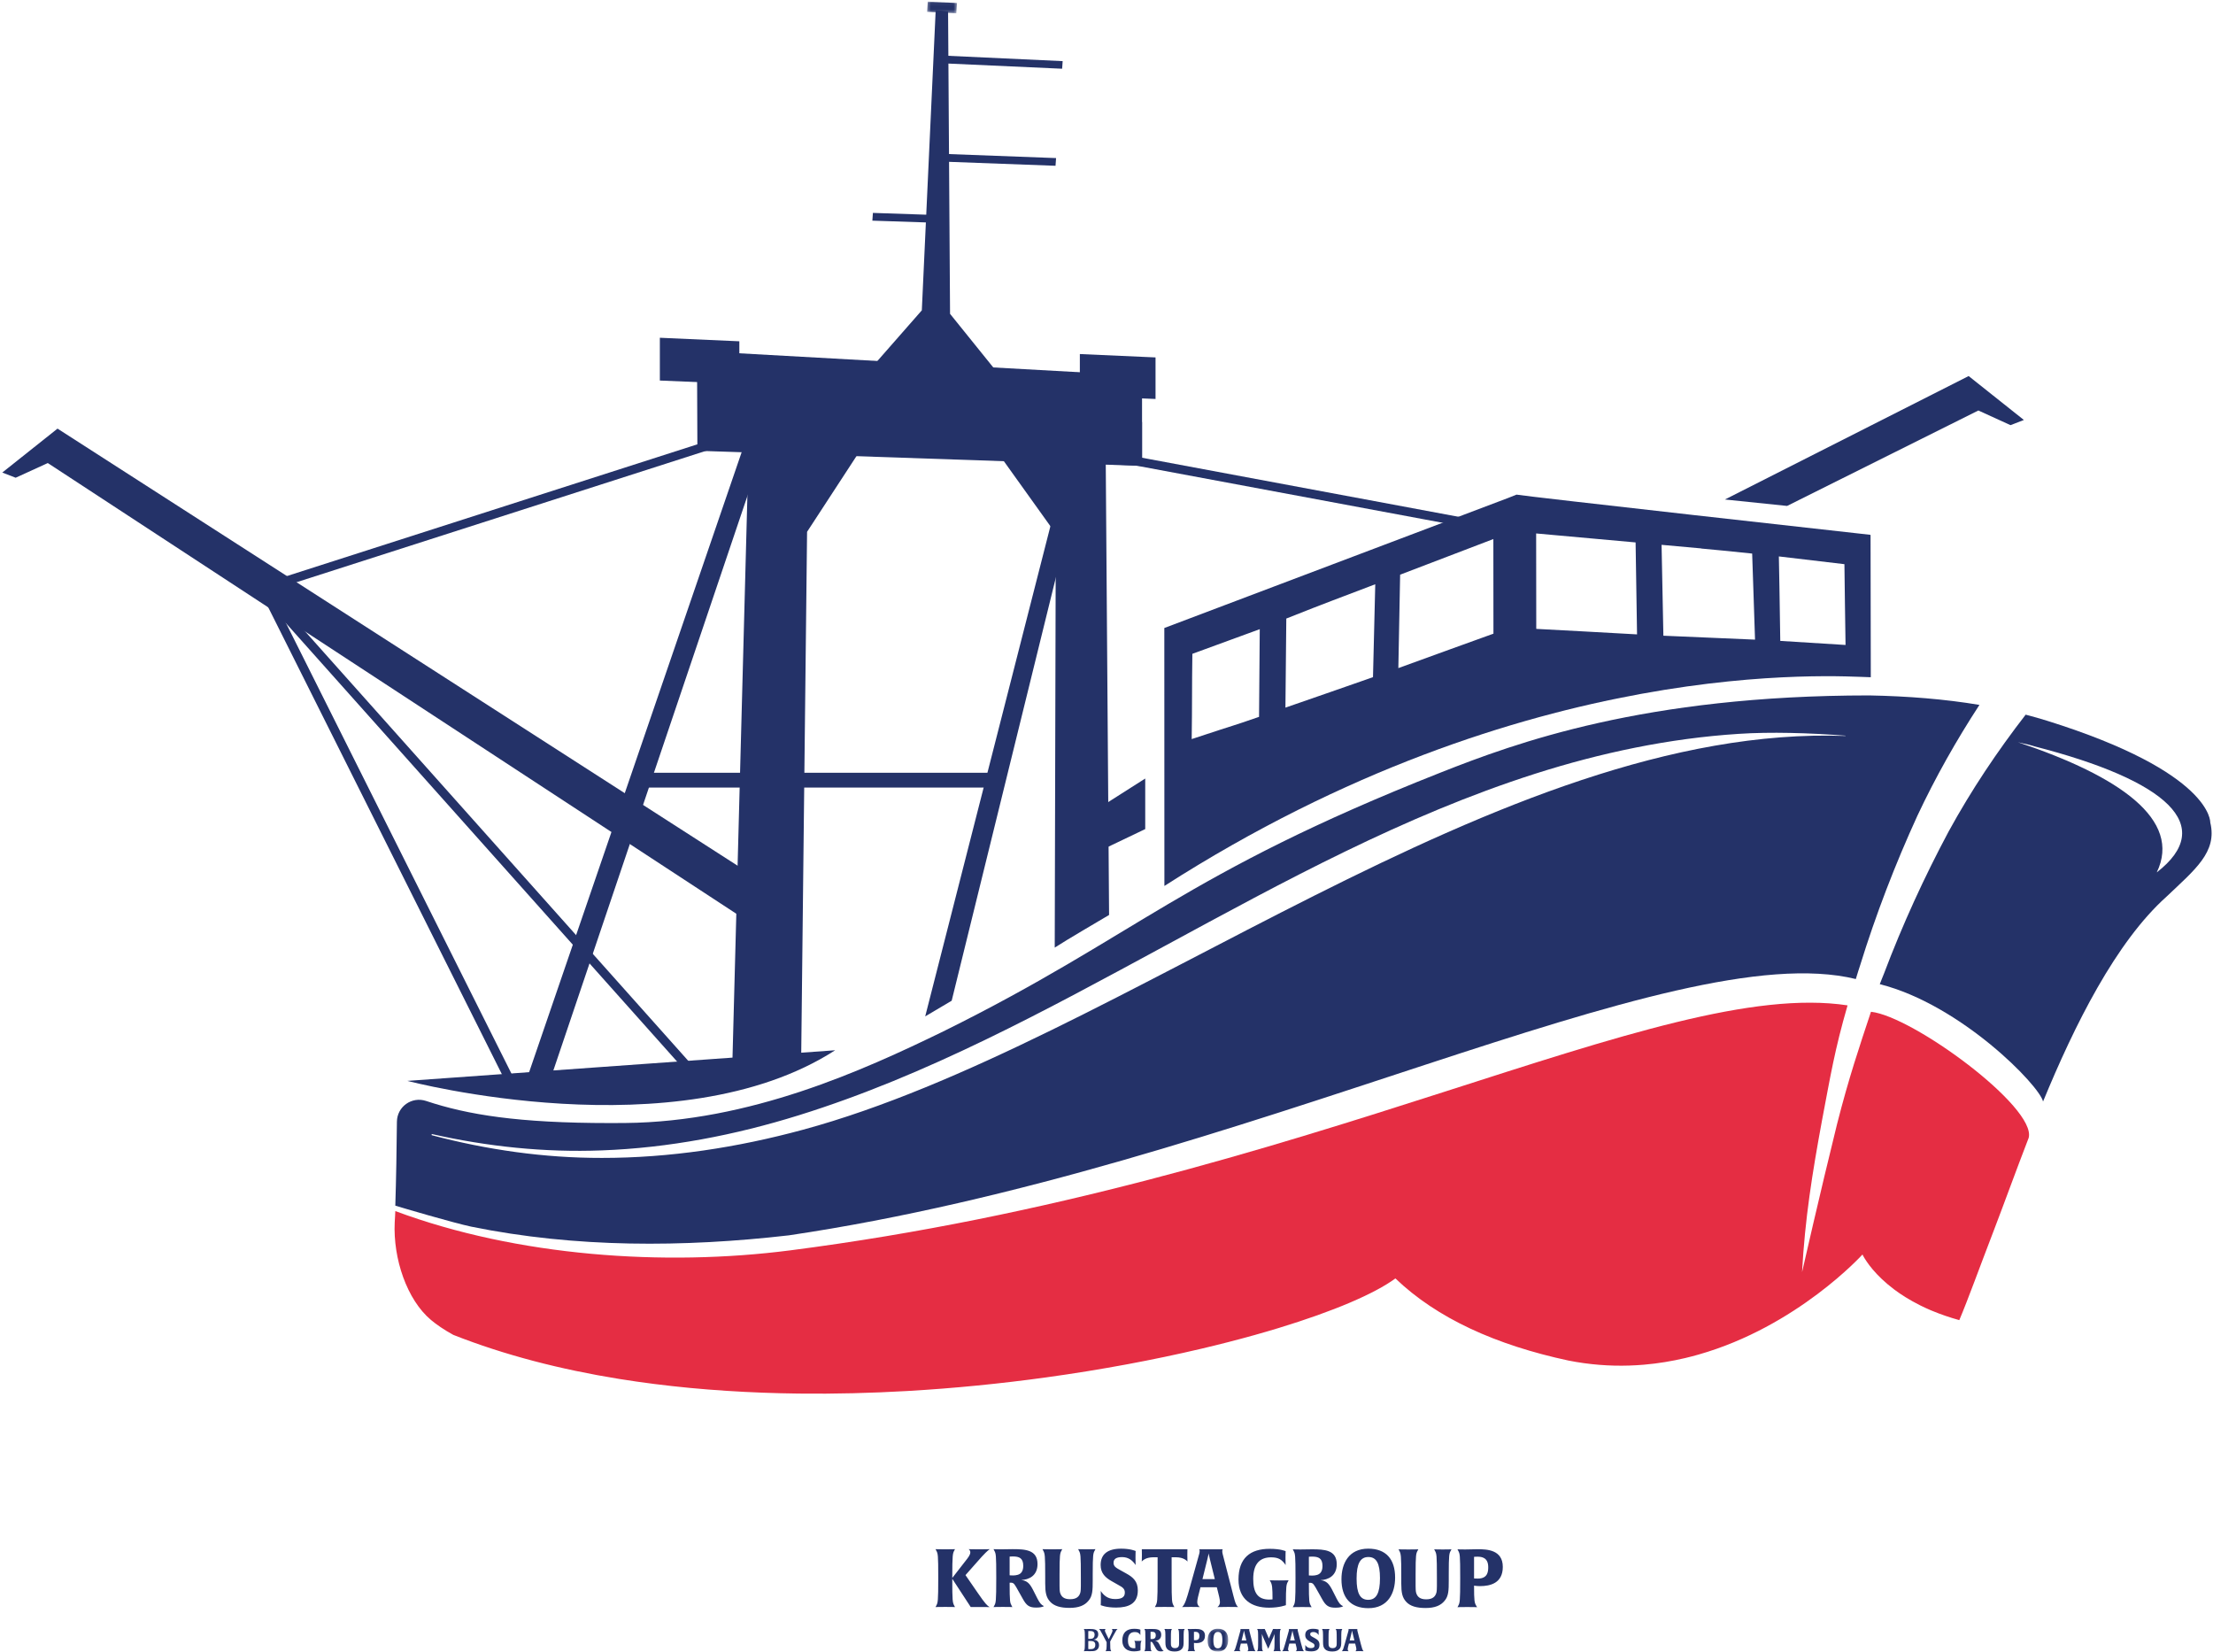 <?xml version="1.0" encoding="UTF-8"?>
<svg width="686px" height="512px" viewBox="0 0 686 512" version="1.1" xmlns="http://www.w3.org/2000/svg" xmlns:xlink="http://www.w3.org/1999/xlink">
    <!-- Generator: Sketch 53.1 (72631) - https://sketchapp.com -->
    <title>Group 34</title>
    <desc>Created with Sketch.</desc>
    <defs>
        <polygon id="path-1" points="0.285 0.198 6.665 0.198 6.665 7.273 0.285 7.273"></polygon>
        <polygon id="path-3" points="0.289 0.059 9.565 0.059 9.565 3.682 0.289 3.682"></polygon>
    </defs>
    <g id="40-Conócenos" stroke="none" stroke-width="1" fill="none" fill-rule="evenodd">
        <g id="40-Conocenos-grafico" transform="translate(-342, -222)">
            <g id="Group-50" transform="translate(144, 183)">
                <g id="Group-2" transform="translate(198, 39)">
                    <g id="Group-34">
                        <g id="Group-40" transform="translate(290, 480)">
                            <path d="M85.059,3.296 C84.786,2.215 84.687,1.637 84.663,1.461 C84.637,1.587 84.563,2.114 84.265,3.296 L82.749,9.432 L86.574,9.432 L85.059,3.296 Z M90.672,18.057 C88.86,18.057 87.37,18.107 87.37,18.107 C87.692,17.88 88.164,17.453 88.164,16.523 C88.164,15.743 87.842,14.511 87.469,13.028 L87.196,11.971 L82.129,11.971 L81.856,13.028 C81.483,14.511 81.135,15.743 81.135,16.523 C81.135,17.453 81.607,17.88 81.93,18.107 C81.93,18.107 80.788,18.057 79.124,18.057 C77.409,18.057 76.441,18.107 76.441,18.107 C77.36,17.202 77.807,15.643 78.801,12.148 L81.731,1.662 C81.806,1.36 81.88,1.059 81.88,0.732 C81.88,0.405 81.757,0.254 81.706,0.204 L89.033,0.204 C89.033,0.229 88.885,0.38 88.885,0.732 C88.885,1.059 88.934,1.36 89.009,1.662 L91.716,12.148 C92.634,15.668 92.864,17.202 93.782,18.107 C93.782,18.107 92.66,18.057 90.672,18.057 L90.672,18.057 Z M78.107,4.001 C78.082,3.975 77.933,3.724 77.238,3.296 C76.641,2.944 75.698,2.668 74.531,2.668 L73.189,2.668 L73.189,9.256 C73.189,16.573 73.288,16.674 73.81,17.68 L74.033,18.107 C74.033,18.107 73.139,18.057 71.028,18.057 C68.917,18.057 67.998,18.107 67.998,18.107 L68.221,17.68 C68.718,16.724 68.843,16.548 68.843,9.004 L68.843,2.668 L67.501,2.668 C66.334,2.668 65.39,2.944 64.794,3.296 C64.148,3.698 63.95,3.95 63.925,4.001 C63.925,3.975 63.974,3.272 63.974,1.964 C63.974,0.732 63.95,0.179 63.95,0.179 L78.082,0.179 C78.082,0.179 78.057,0.732 78.057,1.964 C78.057,3.272 78.107,3.95 78.107,4.001 L78.107,4.001 Z M55.978,18.258 C52.774,18.258 51.209,17.503 51.209,17.503 C51.209,17.503 51.259,16.925 51.259,15.542 C51.259,14.033 51.209,13.103 51.209,13.103 C52.079,14.385 53.271,15.618 55.68,15.618 C57.344,15.618 58.686,15.241 58.686,13.631 C58.686,12.374 57.89,11.921 56.699,11.268 L54.662,10.11 C52.724,9.03 51.184,7.672 51.184,5.082 C51.184,1.687 53.395,0.002 57.543,0.002 C60.498,0.002 62.038,0.732 62.038,0.732 C62.038,0.732 61.989,1.335 61.989,2.769 C61.989,4.252 62.038,5.082 62.038,5.082 C61.045,3.623 59.803,2.618 57.841,2.618 C56.227,2.618 55.183,3.07 55.183,4.378 C55.183,5.56 56.028,5.962 57.369,6.716 L59.132,7.697 C61.293,8.879 62.709,10.186 62.709,12.952 C62.709,17.101 59.753,18.258 55.978,18.258 L55.978,18.258 Z M49.348,0.581 C48.876,1.461 48.728,1.738 48.728,7.973 L48.728,9.96 C48.728,12.826 48.678,14.713 47.411,16.146 C46.244,17.579 44.43,18.358 41.524,18.358 C38.743,18.358 36.73,17.78 35.514,16.422 C34.297,15.114 33.999,13.556 33.999,10.765 L33.999,8.652 C33.999,1.913 33.899,1.587 33.377,0.581 L33.154,0.153 C33.154,0.153 34.123,0.204 36.209,0.204 C38.271,0.204 39.289,0.153 39.289,0.153 L39.065,0.581 C38.593,1.461 38.445,1.738 38.445,7.973 L38.445,11.494 C38.445,12.173 38.47,13.078 38.593,13.581 C38.942,14.838 39.761,15.668 41.723,15.668 C43.71,15.668 44.555,14.838 44.902,13.581 C45.026,13.053 45.051,12.198 45.051,11.544 L45.051,9.004 C45.051,1.687 44.951,1.587 44.43,0.581 L44.207,0.153 C44.207,0.153 45.101,0.204 46.889,0.204 C48.752,0.204 49.572,0.153 49.572,0.153 L49.348,0.581 Z M23.941,2.416 C23.296,2.416 22.973,2.467 22.973,2.467 L22.973,8.25 C22.973,8.25 23.271,8.301 24.04,8.301 C24.488,8.301 25.009,8.25 25.407,8.124 C26.45,7.873 27.195,7.043 27.195,5.333 C27.195,2.894 25.928,2.416 23.941,2.416 L23.941,2.416 Z M31.169,18.258 C29.108,18.258 28.213,17.68 27.021,15.492 L25.68,13.103 C24.537,11.066 24.314,10.538 23.346,10.538 C23.122,10.538 22.973,10.563 22.973,10.563 C22.973,16.623 23.097,16.749 23.594,17.68 L23.817,18.107 C23.817,18.107 22.923,18.057 20.911,18.057 C18.924,18.057 17.98,18.107 17.98,18.107 L18.204,17.68 C18.7,16.774 18.825,16.548 18.825,9.004 C18.825,1.687 18.725,1.587 18.204,0.581 L17.98,0.153 C17.98,0.153 18.975,0.204 20.29,0.204 C21.11,0.204 23.072,0.153 23.892,0.153 C27.791,0.153 31.616,0.329 31.616,4.78 C31.616,8.451 28.884,9.633 26.574,9.709 C28.436,9.96 29.207,10.789 30.25,12.826 L31.616,15.517 C32.287,16.774 32.709,17.402 33.603,17.805 C33.603,17.805 33.181,18.258 31.169,18.258 L31.169,18.258 Z M12.866,4.152 L9.289,8.2 L13.139,13.782 C15.399,17.076 16.069,17.729 16.765,18.107 C16.765,18.107 16.069,18.082 13.635,18.082 L10.903,18.082 L5.191,9.332 C5.191,16.321 5.29,16.674 5.812,17.68 L6.035,18.107 C6.035,18.107 5.141,18.057 3.03,18.057 C0.919,18.057 0,18.107 0,18.107 L0.224,17.68 C0.72,16.724 0.844,16.548 0.844,9.004 C0.844,1.687 0.745,1.587 0.224,0.581 L0,0.153 C0,0.153 0.844,0.204 3.006,0.204 C5.266,0.204 6.035,0.153 6.035,0.153 L5.812,0.581 C5.34,1.486 5.191,1.788 5.191,9.08 L9.065,4.101 C10.332,2.517 10.779,1.864 10.779,1.134 C10.779,0.757 10.63,0.405 10.257,0.153 C10.257,0.153 11.152,0.204 13.437,0.204 C15.97,0.204 16.814,0.153 16.814,0.153 C16.243,0.531 15.2,1.461 12.866,4.152 L12.866,4.152 Z" id="Fill-1" fill="#243268"></path>
                            <path d="M109.232,10.227 C108.76,11.107 108.611,11.459 108.611,17.364 L108.611,17.514 C108.611,17.514 106.65,18.294 103.374,18.294 C97.939,18.294 93.917,15.705 93.917,9.574 C93.917,2.991 97.467,0.051 103.573,0.051 C107.072,0.051 108.537,0.779 108.537,0.779 C108.537,0.779 108.487,1.307 108.487,2.865 C108.487,4.197 108.537,5.076 108.537,5.076 C107.37,3.392 106.328,2.689 104.045,2.689 C100.768,2.689 98.484,4.423 98.484,9.372 C98.484,13.468 99.725,15.78 103.473,15.78 C104.119,15.78 104.466,15.705 104.466,15.705 C104.466,12.037 104.342,11.107 103.846,10.227 L103.597,9.8 C103.597,9.8 104.516,9.851 106.501,9.851 C108.661,9.851 109.455,9.8 109.455,9.8 L109.232,10.227 Z" id="Fill-3" fill="#243268"></path>
                            <path d="M116.702,2.463 C116.057,2.463 115.734,2.513 115.734,2.513 L115.734,8.292 C115.734,8.292 116.032,8.343 116.801,8.343 C117.249,8.343 117.77,8.292 118.166,8.167 C119.209,7.916 119.954,7.086 119.954,5.378 C119.954,2.94 118.687,2.463 116.702,2.463 M123.925,18.293 C121.865,18.293 120.971,17.716 119.78,15.529 L118.44,13.142 C117.298,11.107 117.074,10.579 116.107,10.579 C115.883,10.579 115.734,10.604 115.734,10.604 C115.734,16.66 115.858,16.786 116.354,17.716 L116.578,18.143 C116.578,18.143 115.685,18.092 113.674,18.092 C111.689,18.092 110.745,18.143 110.745,18.143 L110.969,17.716 C111.465,16.811 111.589,16.585 111.589,9.046 C111.589,1.734 111.489,1.633 110.969,0.629 L110.745,0.201 C110.745,0.201 111.738,0.251 113.054,0.251 C113.872,0.251 115.834,0.201 116.652,0.201 C120.549,0.201 124.372,0.377 124.372,4.825 C124.372,8.493 121.641,9.674 119.333,9.75 C121.195,10.001 121.964,10.83 123.007,12.866 L124.372,15.554 C125.042,16.811 125.464,17.439 126.357,17.841 C126.357,17.841 125.935,18.293 123.925,18.293" id="Fill-5" fill="#243268"></path>
                            <path d="M134.175,2.589 C131.668,2.589 130.526,4.649 130.526,9.273 C130.526,13.896 131.643,15.856 134.125,15.856 C136.632,15.856 137.774,13.795 137.774,9.172 C137.774,4.549 136.657,2.589 134.175,2.589 M134.175,18.445 C128.64,18.445 125.835,15.177 125.835,9.474 C125.835,4.624 128.069,0 134.125,0 C139.66,0 142.465,3.267 142.465,8.971 C142.465,13.821 140.231,18.445 134.175,18.445" id="Fill-7" fill="#243268"></path>
                            <path d="M159.715,0.628 C159.244,1.508 159.094,1.784 159.094,8.016 L159.094,10.001 C159.094,12.866 159.045,14.75 157.779,16.182 C156.612,17.615 154.8,18.394 151.896,18.394 C149.117,18.394 147.106,17.816 145.89,16.459 C144.674,15.152 144.376,13.594 144.376,10.805 L144.376,8.695 C144.376,1.96 144.277,1.634 143.755,0.628 L143.532,0.201 C143.532,0.201 144.5,0.252 146.585,0.252 C148.645,0.252 149.663,0.201 149.663,0.201 L149.439,0.628 C148.968,1.508 148.819,1.784 148.819,8.016 L148.819,11.534 C148.819,12.212 148.843,13.117 148.968,13.62 C149.315,14.876 150.134,15.705 152.095,15.705 C154.08,15.705 154.924,14.876 155.272,13.62 C155.396,13.092 155.421,12.238 155.421,11.584 L155.421,9.046 C155.421,1.734 155.322,1.634 154.8,0.628 L154.577,0.201 C154.577,0.201 155.471,0.252 157.258,0.252 C159.119,0.252 159.938,0.201 159.938,0.201 L159.715,0.628 Z" id="Fill-9" fill="#243268"></path>
                            <path d="M167.98,2.488 C167.384,2.488 166.937,2.538 166.937,2.538 L166.937,9.223 C166.937,9.223 167.161,9.272 168.104,9.272 C171.206,9.272 171.33,7.061 171.33,5.729 C171.33,2.814 169.419,2.488 167.98,2.488 M168.774,11.609 C167.781,11.609 166.937,11.459 166.937,11.459 C166.937,16.233 167.061,16.736 167.607,17.691 L167.88,18.143 C167.88,18.143 166.986,18.092 164.827,18.092 C162.692,18.092 161.799,18.143 161.799,18.143 L162.023,17.716 C162.519,16.785 162.643,16.585 162.643,9.046 C162.643,1.734 162.544,1.633 162.023,0.629 L161.799,0.201 C161.799,0.201 162.692,0.252 164.157,0.252 C165.249,0.252 167.284,0.176 168.104,0.176 C170.958,0.176 175.847,0.352 175.847,5.654 C175.847,10.755 171.876,11.609 168.774,11.609" id="Fill-11" fill="#243268"></path>
                            <path d="M47.914,28.604 C47.628,28.604 47.352,28.623 47.352,28.623 L47.352,31.119 C47.352,31.119 47.476,31.139 47.962,31.139 C48.409,31.139 48.733,31.091 48.894,31.004 C49.142,30.888 49.532,30.647 49.532,29.827 C49.532,28.796 48.818,28.604 47.914,28.604 M47.837,25.529 C47.58,25.529 47.352,25.548 47.352,25.548 L47.352,27.948 C47.352,27.948 47.533,27.967 47.885,27.967 C48.009,27.967 48.276,27.939 48.437,27.91 C48.904,27.833 49.313,27.437 49.313,26.686 C49.313,25.644 48.609,25.529 47.837,25.529 M49.599,31.592 C49.142,31.765 48.714,31.775 47.876,31.775 C47.543,31.775 47.104,31.755 46.771,31.755 C46.219,31.755 45.971,31.775 45.971,31.775 L46.057,31.611 C46.247,31.255 46.295,31.177 46.295,28.286 C46.295,25.48 46.257,25.442 46.057,25.056 L45.971,24.893 C45.971,24.893 46.247,24.912 46.666,24.912 C46.952,24.912 47.438,24.893 47.724,24.893 C49.142,24.893 50.447,25.008 50.447,26.551 C50.447,27.63 49.703,28.093 48.97,28.237 C49.703,28.237 50.684,28.613 50.684,29.895 C50.684,30.898 50.113,31.389 49.599,31.592" id="Fill-13" fill="#243268"></path>
                            <path d="M55.179,26.849 L54.141,28.777 C54.141,31.042 54.179,31.235 54.379,31.611 L54.465,31.775 C54.465,31.775 54.198,31.755 53.599,31.755 C52.999,31.755 52.722,31.775 52.722,31.775 L52.808,31.611 C52.989,31.274 53.046,31.032 53.046,28.999 L51.894,26.83 C51.047,25.23 50.989,25.153 50.656,24.892 C50.656,24.892 50.942,24.912 51.704,24.912 C52.494,24.912 52.732,24.892 52.732,24.892 C52.58,25.027 52.513,25.191 52.513,25.346 C52.513,25.615 52.56,25.731 53.008,26.647 L53.703,28.054 L54.398,26.637 C54.845,25.722 54.855,25.615 54.855,25.346 C54.855,25.191 54.788,25.027 54.636,24.892 C54.636,24.892 54.989,24.912 55.531,24.912 C56.197,24.912 56.455,24.892 56.455,24.892 C56.141,25.114 56.036,25.268 55.179,26.849" id="Fill-15" fill="#243268"></path>
                            <path d="M63.777,28.738 C63.596,29.076 63.538,29.211 63.538,31.476 L63.538,31.534 C63.538,31.534 62.786,31.833 61.53,31.833 C59.444,31.833 57.902,30.84 57.902,28.488 C57.902,25.962 59.263,24.835 61.606,24.835 C62.948,24.835 63.51,25.114 63.51,25.114 C63.51,25.114 63.491,25.317 63.491,25.914 C63.491,26.425 63.51,26.762 63.51,26.762 C63.063,26.117 62.662,25.847 61.787,25.847 C60.53,25.847 59.654,26.512 59.654,28.411 C59.654,29.982 60.13,30.869 61.568,30.869 C61.815,30.869 61.948,30.84 61.948,30.84 C61.948,29.433 61.901,29.076 61.711,28.738 L61.615,28.574 C61.615,28.574 61.967,28.594 62.729,28.594 C63.557,28.594 63.862,28.574 63.862,28.574 L63.777,28.738 Z" id="Fill-17" fill="#243268"></path>
                            <path d="M67.024,25.76 C66.777,25.76 66.652,25.779 66.652,25.779 L66.652,27.996 C66.652,27.996 66.767,28.016 67.062,28.016 C67.233,28.016 67.433,27.996 67.585,27.948 C67.986,27.852 68.271,27.533 68.271,26.878 C68.271,25.943 67.785,25.76 67.024,25.76 M69.794,31.832 C69.004,31.832 68.662,31.611 68.204,30.772 L67.69,29.857 C67.252,29.076 67.166,28.874 66.795,28.874 C66.709,28.874 66.652,28.883 66.652,28.883 C66.652,31.207 66.7,31.254 66.89,31.611 L66.976,31.775 C66.976,31.775 66.633,31.755 65.862,31.755 C65.101,31.755 64.739,31.775 64.739,31.775 L64.824,31.611 C65.015,31.264 65.062,31.177 65.062,28.285 C65.062,25.48 65.025,25.442 64.824,25.056 L64.739,24.892 C64.739,24.892 65.12,24.912 65.624,24.912 C65.939,24.912 66.69,24.892 67.005,24.892 C68.499,24.892 69.966,24.96 69.966,26.666 C69.966,28.073 68.918,28.526 68.033,28.555 C68.747,28.652 69.042,28.97 69.442,29.751 L69.966,30.783 C70.223,31.264 70.385,31.505 70.728,31.659 C70.728,31.659 70.566,31.832 69.794,31.832" id="Fill-19" fill="#243268"></path>
                            <path d="M77.145,25.057 C76.964,25.394 76.907,25.5 76.907,27.89 L76.907,28.652 C76.907,29.75 76.888,30.473 76.403,31.023 C75.955,31.573 75.26,31.871 74.145,31.871 C73.08,31.871 72.309,31.65 71.842,31.129 C71.375,30.627 71.261,30.03 71.261,28.96 L71.261,28.151 C71.261,25.567 71.223,25.442 71.023,25.057 L70.938,24.893 C70.938,24.893 71.309,24.912 72.108,24.912 C72.899,24.912 73.289,24.893 73.289,24.893 L73.203,25.057 C73.022,25.394 72.966,25.5 72.966,27.89 L72.966,29.24 C72.966,29.5 72.975,29.847 73.022,30.039 C73.156,30.522 73.47,30.839 74.222,30.839 C74.983,30.839 75.307,30.522 75.441,30.039 C75.488,29.837 75.498,29.509 75.498,29.259 L75.498,28.286 C75.498,25.481 75.46,25.442 75.26,25.057 L75.174,24.893 C75.174,24.893 75.517,24.912 76.202,24.912 C76.917,24.912 77.231,24.893 77.231,24.893 L77.145,25.057 Z" id="Fill-21" fill="#243268"></path>
                            <path d="M80.507,25.77 C80.278,25.77 80.107,25.789 80.107,25.789 L80.107,28.353 C80.107,28.353 80.192,28.372 80.554,28.372 C81.744,28.372 81.792,27.524 81.792,27.013 C81.792,25.895 81.059,25.77 80.507,25.77 M80.811,29.269 C80.431,29.269 80.107,29.211 80.107,29.211 C80.107,31.042 80.154,31.235 80.364,31.601 L80.469,31.775 C80.469,31.775 80.125,31.755 79.297,31.755 C78.479,31.755 78.135,31.775 78.135,31.775 L78.222,31.611 C78.412,31.254 78.46,31.177 78.46,28.285 C78.46,25.481 78.421,25.442 78.222,25.057 L78.135,24.893 C78.135,24.893 78.479,24.912 79.04,24.912 C79.459,24.912 80.24,24.883 80.554,24.883 C81.649,24.883 83.525,24.95 83.525,26.984 C83.525,28.941 82.002,29.269 80.811,29.269" id="Fill-23" fill="#243268"></path>
                            <g id="Group-27" transform="translate(84.049, 24.618)">
                                <mask id="mask-2" fill="white">
                                    <use xlink:href="#path-1"></use>
                                </mask>
                                <g id="Clip-26"></g>
                                <path d="M3.485,1.191 C2.523,1.191 2.085,1.981 2.085,3.755 C2.085,5.529 2.513,6.28 3.465,6.28 C4.427,6.28 4.865,5.489 4.865,3.716 C4.865,1.942 4.436,1.191 3.485,1.191 M3.485,7.273 C1.361,7.273 0.285,6.019 0.285,3.832 C0.285,1.971 1.142,0.198 3.465,0.198 C5.588,0.198 6.665,1.451 6.665,3.639 C6.665,5.499 5.808,7.273 3.485,7.273" id="Fill-25" fill="#243268" mask="url(#mask-2)"></path>
                            </g>
                            <path d="M95.77,26.097 C95.665,25.683 95.627,25.461 95.618,25.394 C95.608,25.442 95.58,25.644 95.465,26.097 L94.885,28.449 L96.351,28.449 L95.77,26.097 Z M97.922,31.756 C97.227,31.756 96.655,31.775 96.655,31.775 C96.78,31.688 96.96,31.524 96.96,31.168 C96.96,30.869 96.837,30.396 96.693,29.828 L96.589,29.423 L94.646,29.423 L94.542,29.828 C94.399,30.396 94.266,30.869 94.266,31.168 C94.266,31.524 94.446,31.688 94.57,31.775 C94.57,31.775 94.132,31.756 93.494,31.756 C92.838,31.756 92.466,31.775 92.466,31.775 C92.818,31.428 92.99,30.83 93.371,29.49 L94.494,25.471 C94.522,25.355 94.551,25.24 94.551,25.114 C94.551,24.989 94.504,24.931 94.484,24.912 L97.293,24.912 C97.293,24.921 97.236,24.979 97.236,25.114 C97.236,25.24 97.255,25.355 97.283,25.471 L98.322,29.49 C98.674,30.84 98.836,31.428 99.188,31.775 C99.188,31.775 98.683,31.756 97.922,31.756 L97.922,31.756 Z" id="Fill-28" fill="#243268"></path>
                            <path d="M105.92,31.755 C105.101,31.755 104.768,31.775 104.768,31.775 L104.854,31.611 C105.035,31.274 105.091,31.129 105.091,28.286 L105.091,26.406 C105.082,26.425 104.93,26.946 104.663,27.553 L103.13,31.042 L101.607,27.563 C101.331,26.946 101.198,26.483 101.178,26.415 L101.178,28.382 C101.178,31.187 101.216,31.225 101.417,31.611 L101.502,31.775 C101.502,31.775 101.188,31.755 100.607,31.755 C100.016,31.755 99.684,31.775 99.684,31.775 L99.769,31.611 C99.96,31.245 100.007,31.177 100.007,28.286 C100.007,25.481 99.969,25.442 99.769,25.057 L99.684,24.893 C99.684,24.893 100.065,24.912 100.931,24.912 C101.721,24.912 102.054,24.893 102.054,24.893 L103.187,27.485 C103.292,27.726 103.321,27.862 103.33,27.881 C103.33,27.862 103.368,27.746 103.483,27.485 L104.625,24.893 C104.625,24.893 104.986,24.912 105.796,24.912 C106.644,24.912 107.044,24.893 107.044,24.893 L106.958,25.057 C106.767,25.413 106.72,25.49 106.72,28.382 C106.72,31.187 106.758,31.225 106.958,31.611 L107.044,31.775 C107.044,31.775 106.729,31.755 105.92,31.755" id="Fill-30" fill="#243268"></path>
                            <path d="M110.786,26.097 C110.681,25.683 110.643,25.461 110.634,25.394 C110.624,25.442 110.596,25.644 110.481,26.097 L109.901,28.449 L111.367,28.449 L110.786,26.097 Z M112.938,31.756 C112.243,31.756 111.672,31.775 111.672,31.775 C111.795,31.688 111.976,31.524 111.976,31.168 C111.976,30.869 111.853,30.396 111.709,29.828 L111.605,29.423 L109.663,29.423 L109.558,29.828 C109.415,30.396 109.282,30.869 109.282,31.168 C109.282,31.524 109.462,31.688 109.587,31.775 C109.587,31.775 109.148,31.756 108.511,31.756 C107.853,31.756 107.482,31.775 107.482,31.775 C107.835,31.428 108.006,30.83 108.386,29.49 L109.51,25.471 C109.538,25.355 109.567,25.24 109.567,25.114 C109.567,24.989 109.52,24.931 109.501,24.912 L112.309,24.912 C112.309,24.921 112.252,24.979 112.252,25.114 C112.252,25.24 112.271,25.355 112.3,25.471 L113.338,29.49 C113.69,30.84 113.852,31.428 114.204,31.775 C114.204,31.775 113.699,31.756 112.938,31.756 L112.938,31.756 Z" id="Fill-32" fill="#243268"></path>
                            <path d="M116.442,31.832 C115.214,31.832 114.614,31.543 114.614,31.543 C114.614,31.543 114.633,31.322 114.633,30.792 C114.633,30.213 114.614,29.856 114.614,29.856 C114.947,30.348 115.404,30.82 116.328,30.82 C116.966,30.82 117.48,30.676 117.48,30.059 C117.48,29.577 117.175,29.404 116.718,29.153 L115.938,28.71 C115.194,28.295 114.604,27.775 114.604,26.782 C114.604,25.48 115.452,24.835 117.042,24.835 C118.175,24.835 118.765,25.114 118.765,25.114 C118.765,25.114 118.746,25.346 118.746,25.895 C118.746,26.464 118.765,26.782 118.765,26.782 C118.384,26.223 117.908,25.837 117.156,25.837 C116.537,25.837 116.137,26.011 116.137,26.512 C116.137,26.965 116.461,27.119 116.975,27.408 L117.651,27.784 C118.48,28.237 119.023,28.738 119.023,29.799 C119.023,31.389 117.889,31.832 116.442,31.832" id="Fill-34" fill="#243268"></path>
                            <path d="M126.011,25.057 C125.83,25.394 125.773,25.5 125.773,27.89 L125.773,28.652 C125.773,29.75 125.754,30.473 125.269,31.023 C124.821,31.573 124.126,31.871 123.012,31.871 C121.946,31.871 121.175,31.65 120.708,31.129 C120.242,30.627 120.127,30.03 120.127,28.96 L120.127,28.151 C120.127,25.567 120.089,25.442 119.889,25.057 L119.804,24.893 C119.804,24.893 120.175,24.912 120.975,24.912 C121.765,24.912 122.155,24.893 122.155,24.893 L122.069,25.057 C121.888,25.394 121.831,25.5 121.831,27.89 L121.831,29.24 C121.831,29.5 121.841,29.847 121.888,30.039 C122.022,30.522 122.336,30.839 123.088,30.839 C123.85,30.839 124.174,30.522 124.307,30.039 C124.355,29.837 124.364,29.509 124.364,29.259 L124.364,28.286 C124.364,25.481 124.326,25.442 124.126,25.057 L124.04,24.893 C124.04,24.893 124.383,24.912 125.069,24.912 C125.782,24.912 126.097,24.893 126.097,24.893 L126.011,25.057 Z" id="Fill-36" fill="#243268"></path>
                            <path d="M129.268,26.097 C129.163,25.683 129.125,25.461 129.116,25.394 C129.106,25.442 129.078,25.644 128.963,26.097 L128.383,28.449 L129.849,28.449 L129.268,26.097 Z M131.42,31.756 C130.725,31.756 130.153,31.775 130.153,31.775 C130.277,31.688 130.458,31.524 130.458,31.168 C130.458,30.869 130.334,30.396 130.191,29.828 L130.087,29.423 L128.145,29.423 L128.04,29.828 C127.897,30.396 127.764,30.869 127.764,31.168 C127.764,31.524 127.944,31.688 128.068,31.775 C128.068,31.775 127.63,31.756 126.993,31.756 C126.336,31.756 125.964,31.775 125.964,31.775 C126.317,31.428 126.488,30.83 126.869,29.49 L127.992,25.471 C128.021,25.355 128.049,25.24 128.049,25.114 C128.049,24.989 128.002,24.931 127.983,24.912 L130.791,24.912 C130.791,24.921 130.735,24.979 130.735,25.114 C130.735,25.24 130.753,25.355 130.782,25.471 L131.82,29.49 C132.172,30.84 132.334,31.428 132.686,31.775 C132.686,31.775 132.181,31.756 131.42,31.756 L131.42,31.756 Z" id="Fill-38" fill="#243268"></path>
                        </g>
                        <g id="Group-88">
                            <polygon id="Fill-41" fill="#243268" points="553.975 156.811 613.268 127.229 623.228 131.774 627.376 130.17 610.253 116.556 534.703 154.816"></polygon>
                            <polygon id="Fill-43" fill="#243268" points="355.005 241.3 329.308 257.648 329.413 269.204 355.005 256.971"></polygon>
                            <path d="M341.448,140.919 L456.4,162.363" id="Stroke-45" stroke="#243268" stroke-width="2.735"></path>
                            <polygon id="Fill-47" fill="#243268" points="286.801 315.023 331.109 141.572 336.588 141.289 295.009 310.168"></polygon>
                            <path d="M169.823,336.845 L240.742,126.93 L234.595,126.466 L162.55,336.611 C164.104,336.667 168.273,336.712 169.823,336.845" id="Fill-49" fill="#243268"></path>
                            <path d="M17.832,132.848 L0.709,146.465 L4.857,148.07 L14.814,143.521 L233.979,286.962 C239.031,284.329 243.495,281.999 247.045,280.143 L17.832,132.848 Z" id="Fill-51" fill="#243268"></path>
                            <path d="M226.884,334.736 C230.681,335.975 242.707,332.808 248.326,330.603 L250.182,164.839 L266.506,139.827 L310.469,141.944 L327.276,165.415 L326.952,293.704 C331.851,290.575 338.603,286.693 343.801,283.588 L342.772,143.835 L354.019,144.407 L354.019,116.454 L216.058,108.773 L216.176,137.863 L232.086,138.467 L226.884,334.736 Z" id="Fill-53" fill="#243268"></path>
                            <polygon id="Fill-55" fill="#243268" points="310.006 116.498 294.503 97.272 293.891 3.501 290.049 3.173 285.752 96.188 269.192 115.065"></polygon>
                            <g id="Group-59" transform="translate(287.094, 0.429)">
                                <mask id="mask-4" fill="white">
                                    <use xlink:href="#path-3"></use>
                                </mask>
                                <g id="Clip-58"></g>
                                <polygon id="Fill-57" fill="#243268" mask="url(#mask-4)" points="0.289 3.235 9.346 3.682 9.565 0.508 0.511 0.058"></polygon>
                            </g>
                            <polygon id="Fill-60" fill="#243268" points="291.997 19.611 329.247 21.302 329.411 18.948 292.161 17.218"></polygon>
                            <polygon id="Fill-62" fill="#243268" points="289.912 50.001 327.197 51.382 327.368 48.997 290.083 47.601"></polygon>
                            <polygon id="Fill-64" fill="#243268" points="270.422 68.39 290.559 69.06 290.74 66.667 270.592 65.987"></polygon>
                            <polygon id="Fill-66" fill="#243268" points="229.185 118.98 204.545 117.944 204.545 104.686 229.185 105.781"></polygon>
                            <polygon id="Fill-68" fill="#243268" points="358.2 123.66 334.739 122.673 334.739 109.736 358.2 110.782"></polygon>
                            <path d="M551.86,198.643 C551.734,188.486 551.435,172.469 551.422,172.462 C551.422,172.462 571.75,174.872 571.747,174.862 C571.719,174.991 572.094,199.899 572.094,199.906 L551.86,198.643 Z M515.065,168.866 C520.235,169.344 523.806,169.654 527.359,169.979 C527.359,169.993 527.362,170.007 527.362,170.017 C531.698,170.415 535.999,170.823 543.147,171.576 C543.505,183.121 543.675,186.393 544.037,198.252 C530.843,197.632 527.244,197.586 515.625,197.035 C515.399,184.572 515.284,181.008 515.065,168.866 L515.065,168.866 Z M476.219,194.918 C476.209,181.876 476.202,178.015 476.184,165.34 C486.413,166.288 494.417,166.968 507.013,168.123 C507.19,180.394 507.281,184.025 507.461,196.623 C494.705,195.95 486.59,195.424 476.219,194.918 L476.219,194.918 Z M462.948,196.404 C453.28,199.846 445.631,202.696 433.469,207.074 C433.702,194.231 433.799,190.533 434.022,178.12 C445.957,173.55 453.446,170.725 462.921,167.077 C462.931,179.606 462.935,183.432 462.948,196.404 L462.948,196.404 Z M425.608,209.885 C414.385,213.858 411.367,214.813 398.465,219.327 C398.583,207.171 398.611,203.802 398.736,191.716 C411.666,186.578 415.178,185.35 426.31,181.088 C426.025,193.46 425.9,197.112 425.608,209.885 L425.608,209.885 Z M369.41,229.076 C369.573,217.967 369.458,213.725 369.618,202.651 C369.643,202.661 390.434,195.022 390.507,195.009 C390.399,206.917 390.385,210.241 390.288,222.187 C380.57,225.553 385.159,223.858 369.41,229.076 L369.41,229.076 Z M579.781,165.842 C579.802,165.828 579.82,165.814 579.834,165.8 C579.823,165.8 579.743,165.79 579.712,165.79 C579.726,165.779 579.736,165.769 579.747,165.758 C578.589,165.654 472.245,153.777 470.104,153.306 C469.259,153.63 468.424,153.99 467.576,154.307 C467.569,154.307 467.569,154.314 467.562,154.318 L360.923,194.649 L360.947,274.598 C473.695,202.33 569.379,209.648 579.921,209.906 L579.848,165.849 C579.848,165.849 579.795,165.845 579.781,165.842 L579.781,165.842 Z" id="Fill-70" fill="#243268"></path>
                            <path d="M218.934,337.111 L74.086,174.786" id="Stroke-72" stroke="#243268" stroke-width="2.735"></path>
                            <path d="M159.076,336.877 L79.454,177.797" id="Stroke-74" stroke="#243268" stroke-width="2.735"></path>
                            <path d="M224.846,136.37 L83.557,181.707" id="Stroke-76" stroke="#243268" stroke-width="2.735"></path>
                            <polygon id="Fill-78" fill="#243268" points="216.296 134.654 216.296 139.715 354.021 144.406 354.021 130.799 216.296 127.423"></polygon>
                            <polygon id="Fill-80" fill="#243268" points="200.807 244.1 307.638 244.1 307.638 239.514 200.807 239.514"></polygon>
                            <path d="M522.368,210.669 C522.511,210.62 522.65,210.575 522.792,210.522 C522.65,210.575 522.511,210.62 522.368,210.669" id="Fill-82" fill="#243268"></path>
                            <path d="M668.565,270.394 C676.472,254.06 656.967,240.533 625.534,230.052 C628.19,230.711 628.138,230.544 630.61,231.318 C671.844,241.89 687.263,255.912 668.565,270.394 M685.153,254.928 C685.153,254.928 685.942,239.459 634.629,223.414 C632.445,222.734 630.21,222.096 627.929,221.506 C619.129,232.87 611.06,244.918 604.061,257.698 C596.478,271.89 589.726,286.624 583.99,301.814 C583.475,303.192 583.204,303.656 582.71,305.04 C607.906,311.399 632.278,336.54 633.318,341.417 C643.046,317.803 655.84,292.006 671.625,277.879 C680.355,269.553 687.389,264.123 685.153,254.928" id="Fill-83" fill="#243268"></path>
                            <path d="M603.722,314.084 C603.816,314.137 603.91,314.185 604.004,314.238 C603.973,314.22 603.941,314.199 603.91,314.178 C603.844,314.144 603.795,314.119 603.722,314.084" id="Fill-84" fill="#243268"></path>
                            <path d="M569.464,348.401 C564.183,369.744 558.613,394.299 558.613,394.299 C559.507,377.752 561.791,363.584 564.781,347.361 C567.475,333.179 568.699,325.53 572.718,311.609 C514.559,302.778 406.199,366.772 244.964,387.543 C205.889,392.58 160.284,389.416 122.541,375.37 C122.541,376.074 122.419,377.473 122.356,378.844 C121.817,390.121 126.139,402.862 133.604,409.12 C135.293,410.536 137.543,412.105 140.522,413.741 C156.481,420.037 173.84,424.474 191.905,427.39 C199.137,428.555 206.487,429.479 213.892,430.184 C221.308,430.885 228.79,431.37 236.283,431.652 C240.034,431.795 243.789,431.886 247.54,431.931 C258.798,432.067 270.049,431.778 281.136,431.143 C288.528,430.717 295.847,430.142 303.047,429.427 C310.24,428.719 317.326,427.875 324.241,426.923 C341.524,424.54 357.789,421.467 372.294,418.053 C378.096,416.689 383.621,415.266 388.815,413.815 C391.412,413.086 393.929,412.353 396.356,411.614 C413.365,406.434 426.086,400.993 432.556,396.242 C439.013,402.437 446.832,407.602 455.826,411.816 C464.828,416.033 475.011,419.298 486.182,421.694 C489.436,422.339 492.642,422.775 495.795,423.026 C497.37,423.152 498.928,423.232 500.471,423.267 C502.019,423.302 503.548,423.295 505.061,423.246 C506.577,423.197 508.075,423.11 509.556,422.985 C513.996,422.604 518.286,421.889 522.413,420.916 C523.78,420.588 525.139,420.236 526.474,419.856 C557.17,411.139 577.339,388.83 577.343,388.827 C577.343,388.827 577.37,388.896 577.433,389.011 C577.464,389.074 577.502,389.134 577.555,389.242 C577.607,389.339 577.662,389.44 577.739,389.573 C577.822,389.723 577.913,389.869 578.031,390.065 C578.08,390.145 578.142,390.239 578.198,390.326 C578.493,390.801 578.886,391.369 579.376,392.025 C579.411,392.077 579.446,392.126 579.488,392.179 C579.766,392.545 580.079,392.932 580.419,393.344 C580.475,393.41 580.534,393.473 580.586,393.539 C582.095,395.328 584.227,397.438 587.126,399.629 C587.154,399.65 587.185,399.671 587.213,399.695 C589.358,401.303 591.931,402.918 594.973,404.46 C595.133,404.54 595.29,404.62 595.453,404.7 C596.416,405.178 597.424,405.639 598.485,406.096 C598.693,406.183 598.919,406.27 599.128,406.357 C601.6,407.386 604.35,408.328 607.354,409.169 C610.066,402.768 613.31,393.706 618.358,380.564 C621.341,372.789 624.842,363.078 628.868,352.66 C631.323,343.162 592.918,314.975 579.978,313.594 C576.446,324.232 573.118,334.027 569.464,348.401" id="Fill-85" fill="#E52D43"></path>
                            <path d="M572.092,228.107 C464.98,224.201 347.681,323.378 248.899,350.159 C228.574,355.674 207.578,358.907 186.561,358.893 C168.732,358.918 150.997,356.399 133.825,351.844 C133.818,351.722 133.811,351.6 133.805,351.478 C151.133,355.398 168.864,357.24 186.519,356.56 C207.293,355.796 227.83,351.837 247.648,345.663 C287.39,333.295 324.192,313.152 361.011,293.221 C397.83,273.287 435.073,252.865 475.859,239.82 C496.198,233.332 517.399,228.84 538.993,227.455 C548.787,226.806 560.81,227.151 572.116,228.023 C572.109,228.051 572.092,228.079 572.092,228.107 M579.459,215.543 C509.698,215.543 469.809,230.277 446.654,239.419 C366.438,271.083 352.882,289.761 292.411,319.681 C267.514,331.791 232.51,347.711 193.768,348.067 C192.186,348.08 190.636,348.087 189.13,348.087 C160.555,348.087 144.958,345.517 132.087,341.237 C127.651,339.762 123.079,342.998 123.037,347.69 C122.967,355.451 122.797,365.925 122.54,373.686 C124.376,374.261 140.615,379.043 146.025,380.184 C178.418,386.79 211.875,386.644 244.522,382.891 C385.97,361.928 518.345,289.534 575.28,303.448 C575.739,301.844 576.33,300.107 576.591,299.273 C581.483,283.455 587.449,267.933 594.395,252.767 C599.951,240.95 606.404,229.52 613.597,218.48 C602.875,216.684 591.364,215.767 579.459,215.543" id="Fill-86" fill="#243268"></path>
                            <path d="M258.893,325.523 L126.286,335.017 C126.286,335.017 209.906,357.064 258.893,325.523" id="Fill-87" fill="#243268"></path>
                        </g>
                    </g>
                </g>
            </g>
        </g>
    </g>
</svg>